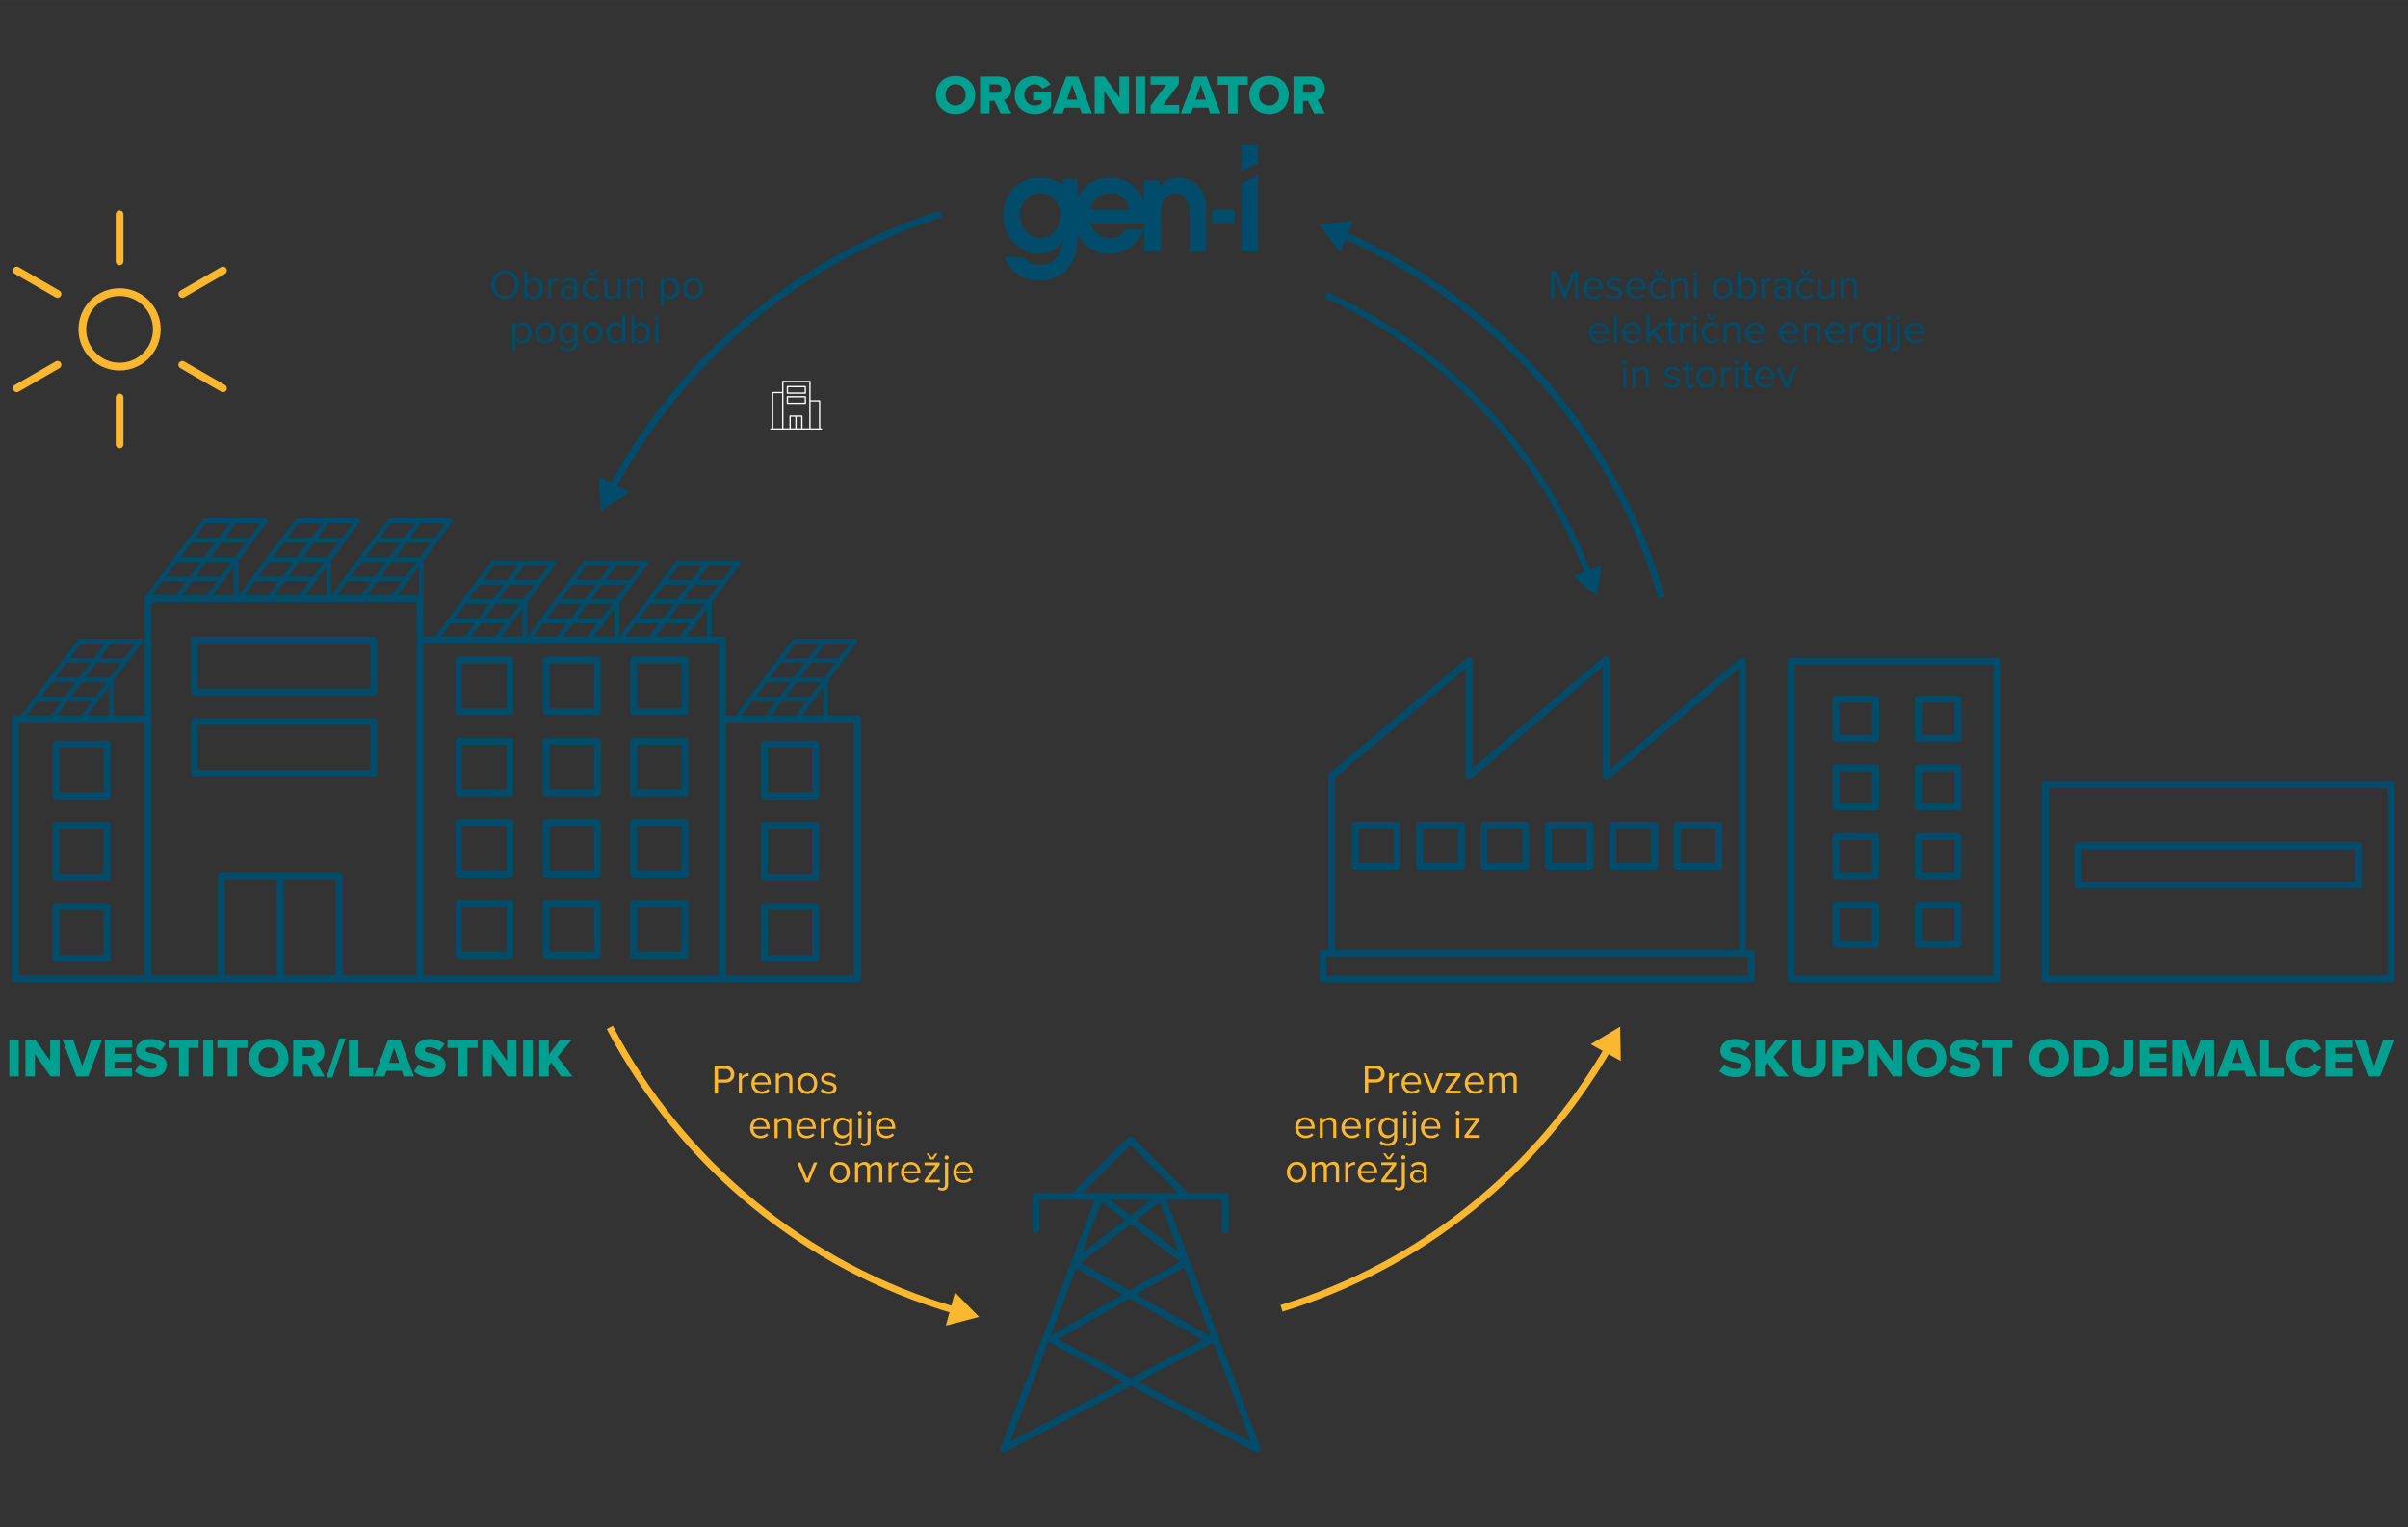 <?xml version="1.0" encoding="UTF-8"?>
<svg id="Layer_1" data-name="Layer 1" xmlns="http://www.w3.org/2000/svg" width="122.9mm" height="77.94mm" xmlns:xlink="http://www.w3.org/1999/xlink" viewBox="0 0 348.38 220.93">
  <rect x="0" y="0" width="348.38" height="220.93" fill="#333333" stroke="none"/>
  <defs>
    <style>
      .cls-1 {
        fill: #004c6a;
      }

      .cls-2, .cls-3, .cls-4, .cls-5, .cls-6, .cls-7, .cls-8, .cls-9, .cls-10 {
        fill: none;
      }

      .cls-2, .cls-6, .cls-7, .cls-8 {
        stroke-miterlimit: 10;
      }

      .cls-2, .cls-10 {
        stroke: #fab72f;
      }

      .cls-3 {
        stroke: #fff;
        stroke-width: .19px;
      }

      .cls-3, .cls-4, .cls-9, .cls-10 {
        stroke-linecap: round;
        stroke-linejoin: round;
      }

      .cls-4 {
        stroke-width: .7px;
      }

      .cls-4, .cls-6, .cls-7, .cls-8, .cls-9 {
        stroke: #004c6a;
      }

      .cls-6 {
        stroke-width: .89px;
      }

      .cls-11 {
        fill: #004c6a;
      }

      .cls-12 {
        fill: #00a091;
      }

      .cls-8 {
        stroke-width: .99px;
      }

      .cls-10 {
        stroke-width: 1.12px;
      }

      .cls-13 {
        clip-path: url(#clippath);
      }

      .cls-14 {
        fill: #fab72f;
      }
    </style>
    <clipPath id="clippath">
      <rect class="cls-5" x="111.43" y="55.08" width="7.5" height="7.06"/>
    </clipPath>
  </defs>
  <g>
    <path class="cls-1" d="M227.83,43.17v-3.29l-1.36,3.29h-.2l-1.36-3.29v3.29h-.5v-4h.71l1.24,3.01,1.25-3.01h.71v4h-.5Z"/>
    <path class="cls-1" d="M229.08,41.71c0-.84.6-1.52,1.43-1.52.88,0,1.39.68,1.39,1.55v.11h-2.34c.04.55.42,1,1.04,1,.33,0,.67-.13.89-.37l.22.29c-.29.29-.68.44-1.15.44-.86,0-1.47-.62-1.47-1.52ZM230.5,40.57c-.62,0-.92.52-.95.97h1.9c0-.43-.29-.97-.95-.97Z"/>
    <path class="cls-1" d="M232.38,42.78l.23-.32c.19.22.56.41.95.41.44,0,.68-.21.68-.5,0-.7-1.79-.27-1.79-1.34,0-.45.39-.83,1.08-.83.49,0,.84.19,1.07.42l-.21.31c-.17-.21-.49-.37-.86-.37-.4,0-.64.2-.64.46,0,.64,1.79.22,1.79,1.34,0,.49-.39.88-1.14.88-.47,0-.88-.14-1.17-.46Z"/>
    <path class="cls-1" d="M235.25,41.71c0-.84.6-1.52,1.43-1.52.88,0,1.39.68,1.39,1.55v.11h-2.34c.04.55.42,1,1.04,1,.33,0,.67-.13.89-.37l.22.29c-.29.29-.68.44-1.15.44-.86,0-1.47-.62-1.47-1.52ZM236.67,40.57c-.62,0-.92.52-.95.97h1.9c0-.43-.29-.97-.95-.97Z"/>
    <path class="cls-1" d="M238.63,41.71c0-.86.58-1.52,1.45-1.52.53,0,.84.22,1.06.5l-.3.28c-.19-.26-.44-.38-.74-.38-.62,0-1,.47-1,1.12s.38,1.12,1,1.12c.3,0,.55-.12.74-.38l.3.28c-.22.29-.53.5-1.06.5-.86,0-1.45-.66-1.45-1.52ZM239.87,39.83l-.59-.86h.31l.5.63.48-.63h.31l-.57.86h-.43Z"/>
    <path class="cls-1" d="M243.72,43.17v-1.89c0-.51-.26-.67-.65-.67-.35,0-.69.22-.86.45v2.12h-.45v-2.9h.45v.42c.2-.24.6-.49,1.03-.49.61,0,.92.31.92.94v2.03h-.45Z"/>
    <path class="cls-1" d="M245,39.56c0-.17.14-.31.3-.31s.31.14.31.31-.14.3-.31.3-.3-.13-.3-.3ZM245.07,43.17v-2.9h.45v2.9h-.45Z"/>
    <path class="cls-1" d="M247.8,41.71c0-.84.55-1.52,1.43-1.52s1.43.68,1.43,1.52-.55,1.52-1.43,1.52-1.43-.68-1.43-1.52ZM250.2,41.71c0-.59-.34-1.12-.96-1.12s-.96.53-.96,1.12.35,1.12.96,1.12.96-.53.96-1.12Z"/>
    <path class="cls-1" d="M251.4,43.17v-4h.45v1.54c.23-.32.58-.51.98-.51.75,0,1.29.6,1.29,1.52s-.53,1.52-1.29,1.52c-.41,0-.76-.21-.98-.5v.43h-.45ZM252.72,42.84c.59,0,.94-.47.94-1.12s-.35-1.12-.94-1.12c-.35,0-.71.22-.86.47v1.31c.16.25.51.46.86.46Z"/>
    <path class="cls-1" d="M254.85,43.17v-2.9h.45v.47c.23-.31.57-.53.97-.53v.46c-.05-.01-.11-.02-.18-.02-.28,0-.65.23-.79.46v2.05h-.45Z"/>
    <path class="cls-1" d="M258.64,43.17v-.33c-.24.26-.57.4-.96.4-.49,0-1.01-.33-1.01-.96s.52-.95,1.01-.95c.4,0,.73.13.96.4v-.52c0-.39-.31-.61-.73-.61-.35,0-.63.12-.89.4l-.21-.31c.31-.32.68-.48,1.16-.48.61,0,1.12.28,1.12.98v1.99h-.45ZM258.64,42.55v-.55c-.17-.24-.48-.36-.8-.36-.42,0-.71.26-.71.64s.29.63.71.63c.32,0,.62-.12.8-.36Z"/>
    <path class="cls-1" d="M259.83,41.71c0-.86.58-1.52,1.45-1.52.53,0,.84.22,1.06.5l-.3.28c-.19-.26-.44-.38-.74-.38-.62,0-1,.47-1,1.12s.38,1.12,1,1.12c.3,0,.55-.12.74-.38l.3.28c-.22.29-.53.5-1.06.5-.86,0-1.45-.66-1.45-1.52ZM261.07,39.83l-.59-.86h.31l.5.63.48-.63h.31l-.57.86h-.43Z"/>
    <path class="cls-1" d="M264.92,43.17v-.41c-.22.25-.6.48-1.03.48-.61,0-.92-.29-.92-.92v-2.04h.45v1.91c0,.51.26.66.65.66.35,0,.69-.2.86-.44v-2.13h.45v2.9h-.45Z"/>
    <path class="cls-1" d="M268.23,43.17v-1.89c0-.51-.26-.67-.65-.67-.35,0-.69.22-.86.45v2.12h-.45v-2.9h.45v.42c.2-.24.6-.49,1.03-.49.61,0,.92.31.92.94v2.03h-.45Z"/>
    <path class="cls-1" d="M229.92,48.15c0-.84.6-1.52,1.43-1.52.88,0,1.39.68,1.39,1.55v.11h-2.34c.04.55.42,1,1.04,1,.33,0,.67-.13.89-.37l.22.29c-.29.29-.68.44-1.15.44-.86,0-1.48-.62-1.48-1.52ZM231.34,47c-.62,0-.92.52-.95.97h1.9c0-.43-.29-.97-.95-.97Z"/>
    <path class="cls-1" d="M233.47,49.6v-4h.45v4h-.45Z"/>
    <path class="cls-1" d="M234.65,48.15c0-.84.6-1.52,1.43-1.52.88,0,1.39.68,1.39,1.55v.11h-2.34c.04.55.42,1,1.04,1,.33,0,.67-.13.89-.37l.22.29c-.29.29-.68.44-1.15.44-.86,0-1.47-.62-1.47-1.52ZM236.07,47c-.62,0-.92.52-.95.97h1.9c0-.43-.29-.97-.95-.97Z"/>
    <path class="cls-1" d="M240.17,49.6l-1.04-1.3-.48.47v.83h-.45v-4h.45v2.64l1.52-1.54h.57l-1.28,1.31,1.29,1.58h-.58Z"/>
    <path class="cls-1" d="M241.37,48.99v-1.9h-.48v-.4h.48v-.79h.45v.79h.59v.4h-.59v1.8c0,.22.1.37.29.37.13,0,.25-.05.31-.12l.13.34c-.11.11-.28.19-.54.19-.43,0-.64-.25-.64-.68Z"/>
    <path class="cls-1" d="M243.04,49.6v-2.9h.45v.47c.23-.31.57-.53.96-.53v.46c-.05-.01-.11-.02-.18-.02-.28,0-.65.23-.79.46v2.05h-.45Z"/>
    <path class="cls-1" d="M244.95,45.99c0-.17.14-.31.3-.31s.31.14.31.31-.14.3-.31.3-.3-.13-.3-.3ZM245.02,49.6v-2.9h.45v2.9h-.45Z"/>
    <path class="cls-1" d="M246.21,48.15c0-.86.58-1.52,1.45-1.52.53,0,.84.22,1.06.5l-.3.28c-.19-.26-.44-.38-.74-.38-.62,0-1,.47-1,1.12s.38,1.12,1,1.12c.3,0,.55-.12.74-.38l.3.28c-.22.29-.53.5-1.06.5-.86,0-1.45-.66-1.45-1.52ZM247.45,46.26l-.59-.86h.31l.5.63.48-.63h.31l-.57.86h-.43Z"/>
    <path class="cls-1" d="M251.3,49.6v-1.89c0-.51-.26-.67-.65-.67-.35,0-.69.22-.86.45v2.12h-.45v-2.9h.45v.42c.2-.24.6-.49,1.03-.49.61,0,.92.31.92.94v2.03h-.45Z"/>
    <path class="cls-1" d="M252.48,48.15c0-.84.6-1.52,1.43-1.52.88,0,1.39.68,1.39,1.55v.11h-2.34c.04.55.42,1,1.04,1,.33,0,.67-.13.89-.37l.22.29c-.29.29-.68.44-1.15.44-.86,0-1.47-.62-1.47-1.52ZM253.9,47c-.62,0-.92.52-.95.97h1.9c0-.43-.29-.97-.95-.97Z"/>
    <path class="cls-1" d="M257.41,48.15c0-.84.6-1.52,1.43-1.52.88,0,1.39.68,1.39,1.55v.11h-2.34c.04.55.42,1,1.04,1,.33,0,.67-.13.89-.37l.22.29c-.29.29-.68.44-1.15.44-.86,0-1.47-.62-1.47-1.52ZM258.83,47c-.62,0-.92.52-.95.97h1.9c0-.43-.29-.97-.95-.97Z"/>
    <path class="cls-1" d="M262.91,49.6v-1.89c0-.51-.26-.67-.65-.67-.35,0-.69.22-.86.45v2.12h-.45v-2.9h.45v.42c.2-.24.6-.49,1.03-.49.61,0,.92.31.92.94v2.03h-.45Z"/>
    <path class="cls-1" d="M264.09,48.15c0-.84.6-1.52,1.43-1.52.88,0,1.39.68,1.39,1.55v.11h-2.34c.04.55.42,1,1.04,1,.33,0,.67-.13.89-.37l.22.29c-.29.29-.68.44-1.15.44-.86,0-1.48-.62-1.48-1.52ZM265.51,47c-.62,0-.92.52-.95.97h1.9c0-.43-.29-.97-.95-.97Z"/>
    <path class="cls-1" d="M267.64,49.6v-2.9h.45v.47c.23-.31.57-.53.96-.53v.46c-.05-.01-.11-.02-.18-.02-.28,0-.65.23-.79.46v2.05h-.45Z"/>
    <path class="cls-1" d="M269.61,50.34l.23-.33c.24.29.53.4.94.4.48,0,.93-.23.93-.87v-.41c-.21.29-.56.52-.97.52-.76,0-1.29-.56-1.29-1.5s.53-1.51,1.29-1.51c.39,0,.74.19.97.51v-.44h.45v2.81c0,.96-.67,1.26-1.38,1.26-.49,0-.83-.1-1.17-.43ZM271.71,48.76v-1.26c-.16-.25-.5-.47-.86-.47-.58,0-.93.46-.93,1.1s.35,1.1.93,1.1c.36,0,.71-.22.86-.47Z"/>
    <path class="cls-1" d="M272.98,45.99c0-.17.14-.31.3-.31s.31.14.31.31-.14.3-.31.3-.3-.13-.3-.3ZM273.06,49.6v-2.9h.45v2.9h-.45Z"/>
    <path class="cls-1" d="M273.37,50.56l.16-.34c.1.1.23.19.41.19.27,0,.47-.16.47-.52v-3.18h.45v3.18c0,.57-.31.89-.86.89-.29,0-.45-.07-.64-.22ZM274.33,45.99c0-.17.14-.31.3-.31s.31.14.31.31-.14.3-.31.3-.3-.13-.3-.3Z"/>
    <path class="cls-1" d="M275.59,48.15c0-.84.6-1.52,1.43-1.52.88,0,1.39.68,1.39,1.55v.11h-2.34c.04.55.42,1,1.04,1,.33,0,.67-.13.89-.37l.22.29c-.29.29-.68.44-1.15.44-.86,0-1.48-.62-1.48-1.52ZM277.02,47c-.62,0-.92.52-.95.97h1.9c0-.43-.29-.97-.95-.97Z"/>
    <path class="cls-1" d="M234.74,52.42c0-.17.14-.31.3-.31s.31.14.31.31-.14.3-.31.3-.3-.13-.3-.3ZM234.82,56.03v-2.9h.45v2.9h-.45Z"/>
    <path class="cls-1" d="M238.12,56.03v-1.89c0-.51-.26-.67-.65-.67-.35,0-.69.22-.86.45v2.12h-.45v-2.9h.45v.42c.2-.24.6-.49,1.03-.49.61,0,.92.31.92.94v2.03h-.45Z"/>
    <path class="cls-1" d="M240.77,55.65l.23-.32c.19.22.56.41.95.41.44,0,.68-.21.68-.5,0-.7-1.79-.27-1.79-1.34,0-.45.39-.83,1.08-.83.49,0,.84.19,1.07.42l-.21.31c-.17-.21-.49-.37-.86-.37-.4,0-.64.2-.64.46,0,.64,1.79.22,1.79,1.34,0,.49-.39.88-1.14.88-.47,0-.88-.14-1.17-.46Z"/>
    <path class="cls-1" d="M243.9,55.43v-1.9h-.48v-.4h.48v-.79h.45v.79h.59v.4h-.59v1.8c0,.22.1.37.29.37.13,0,.25-.05.31-.12l.13.34c-.11.11-.28.19-.54.19-.43,0-.64-.25-.64-.68Z"/>
    <path class="cls-1" d="M245.41,54.58c0-.84.55-1.52,1.43-1.52s1.43.68,1.43,1.52-.55,1.52-1.43,1.52-1.43-.68-1.43-1.52ZM247.8,54.58c0-.59-.34-1.12-.96-1.12s-.97.53-.97,1.12.35,1.12.97,1.12.96-.53.96-1.12Z"/>
    <path class="cls-1" d="M249.01,56.03v-2.9h.45v.47c.23-.31.57-.53.97-.53v.46c-.05-.01-.11-.02-.18-.02-.28,0-.65.23-.79.46v2.05h-.45Z"/>
    <path class="cls-1" d="M250.91,52.42c0-.17.14-.31.3-.31s.31.14.31.31-.14.3-.31.3-.3-.13-.3-.3ZM250.99,56.03v-2.9h.45v2.9h-.45Z"/>
    <path class="cls-1" d="M252.43,55.43v-1.9h-.48v-.4h.48v-.79h.45v.79h.59v.4h-.59v1.8c0,.22.1.37.29.37.13,0,.25-.05.31-.12l.13.34c-.11.11-.28.19-.54.19-.43,0-.64-.25-.64-.68Z"/>
    <path class="cls-1" d="M253.93,54.58c0-.84.6-1.52,1.43-1.52.88,0,1.39.68,1.39,1.55v.11h-2.34c.04.55.42,1,1.04,1,.33,0,.67-.13.89-.37l.22.29c-.29.29-.68.44-1.15.44-.86,0-1.48-.62-1.48-1.52ZM255.35,53.43c-.62,0-.92.52-.95.97h1.9c0-.43-.29-.97-.95-.97Z"/>
    <path class="cls-1" d="M258.25,56.03l-1.21-2.9h.49l.96,2.38.96-2.38h.49l-1.21,2.9h-.49Z"/>
  </g>
  <g>
    <path class="cls-12" d="M138.25,10.97c1.63,0,2.85,1.13,2.85,2.76s-1.22,2.76-2.85,2.76-2.85-1.13-2.85-2.76,1.22-2.76,2.85-2.76ZM138.25,12.18c-.89,0-1.46.67-1.46,1.54s.57,1.54,1.46,1.54,1.45-.68,1.45-1.54-.57-1.54-1.45-1.54Z"/>
    <path class="cls-12" d="M144.77,16.39l-.9-1.81h-.7v1.81h-1.38v-5.33h2.67c1.18,0,1.85.78,1.85,1.78,0,.93-.57,1.42-1.06,1.6l1.09,1.96h-1.58ZM144.25,12.21h-1.09v1.2h1.09c.36,0,.66-.23.66-.6s-.3-.6-.66-.6Z"/>
    <path class="cls-12" d="M149.69,10.97c1.17,0,1.89.58,2.28,1.24l-1.15.61c-.22-.35-.62-.63-1.13-.63-.87,0-1.49.67-1.49,1.54s.62,1.54,1.49,1.54c.42,0,.79-.14,1.01-.32v-.45h-1.22v-1.14h2.57v2.09c-.58.63-1.35,1.04-2.36,1.04-1.59,0-2.89-1.06-2.89-2.76s1.29-2.76,2.89-2.76Z"/>
    <path class="cls-12" d="M156.49,16.39l-.27-.81h-2.21l-.27.81h-1.5l2.01-5.33h1.73l2.01,5.33h-1.5ZM155.1,12.25l-.74,2.17h1.5l-.75-2.17Z"/>
    <path class="cls-12" d="M162.01,16.39l-2.25-3.22v3.22h-1.38v-5.33h1.42l2.16,3.07v-3.07h1.38v5.33h-1.33Z"/>
    <path class="cls-12" d="M164.29,16.39v-5.33h1.38v5.33h-1.38Z"/>
    <path class="cls-12" d="M166.46,16.39v-1.1l2.27-3.04h-2.27v-1.2h4.09v1.1l-2.28,3.04h2.33v1.2h-4.14Z"/>
    <path class="cls-12" d="M175.08,16.39l-.27-.81h-2.21l-.27.81h-1.5l2.01-5.33h1.73l2.01,5.33h-1.5ZM173.7,12.25l-.74,2.17h1.5l-.75-2.17Z"/>
    <path class="cls-12" d="M177.67,16.39v-4.13h-1.5v-1.2h4.36v1.2h-1.49v4.13h-1.38Z"/>
    <path class="cls-12" d="M183.6,10.97c1.63,0,2.85,1.13,2.85,2.76s-1.22,2.76-2.85,2.76-2.85-1.13-2.85-2.76,1.22-2.76,2.85-2.76ZM183.6,12.18c-.89,0-1.46.67-1.46,1.54s.57,1.54,1.46,1.54,1.45-.68,1.45-1.54-.57-1.54-1.45-1.54Z"/>
    <path class="cls-12" d="M190.12,16.39l-.9-1.81h-.7v1.81h-1.38v-5.33h2.67c1.18,0,1.85.78,1.85,1.78,0,.93-.57,1.42-1.06,1.6l1.09,1.96h-1.58ZM189.61,12.21h-1.09v1.2h1.09c.36,0,.66-.23.66-.6s-.3-.6-.66-.6Z"/>
  </g>
  <g>
    <path class="cls-1" d="M71.1,41.17c0-1.18.8-2.07,1.98-2.07s1.99.89,1.99,2.07-.8,2.07-1.99,2.07-1.98-.89-1.98-2.07ZM74.56,41.17c0-.94-.58-1.62-1.47-1.62s-1.47.69-1.47,1.62.57,1.62,1.47,1.62,1.47-.7,1.47-1.62Z"/>
    <path class="cls-1" d="M75.84,43.17v-4h.45v1.54c.23-.32.58-.51.98-.51.76,0,1.29.6,1.29,1.52s-.53,1.52-1.29,1.52c-.41,0-.76-.21-.98-.5v.43h-.45ZM77.15,42.84c.59,0,.94-.47.94-1.12s-.35-1.12-.94-1.12c-.35,0-.71.22-.86.47v1.31c.16.25.51.46.86.46Z"/>
    <path class="cls-1" d="M79.29,43.17v-2.9h.45v.47c.23-.31.57-.53.97-.53v.46c-.05-.01-.11-.02-.18-.02-.28,0-.65.23-.79.46v2.05h-.45Z"/>
    <path class="cls-1" d="M83.08,43.17v-.33c-.24.26-.57.4-.96.4-.49,0-1.01-.33-1.01-.96s.52-.95,1.01-.95c.4,0,.73.13.96.4v-.52c0-.39-.31-.61-.73-.61-.35,0-.63.12-.89.4l-.21-.31c.31-.32.68-.48,1.16-.48.61,0,1.12.28,1.12.98v1.99h-.45ZM83.08,42.56v-.55c-.17-.24-.48-.36-.8-.36-.42,0-.71.26-.71.64s.29.63.71.63c.32,0,.62-.12.8-.36Z"/>
    <path class="cls-1" d="M84.26,41.72c0-.86.58-1.52,1.45-1.52.53,0,.84.22,1.06.5l-.3.28c-.19-.26-.44-.38-.74-.38-.62,0-1,.47-1,1.12s.38,1.12,1,1.12c.3,0,.55-.12.74-.38l.3.28c-.22.29-.53.5-1.06.5-.86,0-1.45-.66-1.45-1.52ZM85.5,39.83l-.59-.86h.31l.5.63.48-.63h.31l-.57.86h-.43Z"/>
    <path class="cls-1" d="M89.35,43.17v-.41c-.22.25-.6.48-1.03.48-.61,0-.92-.29-.92-.92v-2.04h.45v1.91c0,.51.26.66.65.66.35,0,.69-.2.86-.44v-2.13h.45v2.9h-.45Z"/>
    <path class="cls-1" d="M92.66,43.17v-1.89c0-.51-.26-.67-.65-.67-.35,0-.69.22-.86.45v2.12h-.45v-2.9h.45v.42c.2-.24.6-.49,1.03-.49.61,0,.92.31.92.94v2.03h-.45Z"/>
    <path class="cls-1" d="M96.01,42.73v1.54h-.45v-4h.45v.43c.21-.29.57-.5.98-.5.76,0,1.29.58,1.29,1.52s-.53,1.52-1.29,1.52c-.4,0-.74-.19-.98-.51ZM97.8,41.72c0-.64-.35-1.12-.93-1.12-.35,0-.71.21-.86.46v1.31c.16.25.51.47.86.47.58,0,.93-.48.93-1.12Z"/>
    <path class="cls-1" d="M98.82,41.72c0-.84.55-1.52,1.43-1.52s1.43.68,1.43,1.52-.55,1.52-1.43,1.52-1.43-.68-1.43-1.52ZM101.22,41.72c0-.59-.34-1.12-.96-1.12s-.97.53-.97,1.12.35,1.12.97,1.12.96-.53.96-1.12Z"/>
    <path class="cls-1" d="M74.61,49.16v1.54h-.45v-4h.45v.43c.21-.29.57-.5.98-.5.76,0,1.29.58,1.29,1.52s-.53,1.52-1.29,1.52c-.4,0-.74-.19-.98-.51ZM76.4,48.15c0-.64-.35-1.12-.93-1.12-.35,0-.71.21-.86.46v1.31c.16.25.51.47.86.47.58,0,.93-.48.93-1.12Z"/>
    <path class="cls-1" d="M77.42,48.15c0-.84.55-1.52,1.43-1.52s1.43.68,1.43,1.52-.55,1.52-1.43,1.52-1.43-.68-1.43-1.52ZM79.81,48.15c0-.59-.34-1.12-.96-1.12s-.97.53-.97,1.12.35,1.12.97,1.12.96-.53.96-1.12Z"/>
    <path class="cls-1" d="M81.02,50.34l.23-.33c.24.29.53.4.94.4.48,0,.93-.23.93-.87v-.41c-.21.29-.56.52-.97.52-.76,0-1.29-.56-1.29-1.5s.53-1.51,1.29-1.51c.39,0,.74.19.97.51v-.44h.45v2.81c0,.96-.67,1.26-1.38,1.26-.49,0-.83-.1-1.17-.43ZM83.12,48.77v-1.26c-.16-.25-.5-.47-.86-.47-.58,0-.93.46-.93,1.1s.35,1.1.93,1.1c.36,0,.71-.22.86-.47Z"/>
    <path class="cls-1" d="M84.3,48.15c0-.84.55-1.52,1.43-1.52s1.43.68,1.43,1.52-.55,1.52-1.43,1.52-1.43-.68-1.43-1.52ZM86.69,48.15c0-.59-.34-1.12-.96-1.12s-.97.53-.97,1.12.35,1.12.97,1.12.96-.53.96-1.12Z"/>
    <path class="cls-1" d="M90,49.6v-.43c-.22.29-.57.5-.98.5-.76,0-1.29-.58-1.29-1.52s.53-1.52,1.29-1.52c.39,0,.74.19.98.51v-1.54h.45v4h-.45ZM90,48.82v-1.31c-.16-.25-.51-.47-.87-.47-.58,0-.93.48-.93,1.12s.35,1.12.93,1.12c.36,0,.71-.2.87-.46Z"/>
    <path class="cls-1" d="M91.35,49.6v-4h.45v1.54c.23-.32.58-.51.98-.51.76,0,1.29.6,1.29,1.52s-.53,1.52-1.29,1.52c-.41,0-.76-.21-.98-.5v.43h-.45ZM92.66,49.27c.59,0,.94-.47.94-1.12s-.35-1.12-.94-1.12c-.35,0-.71.22-.86.47v1.31c.16.25.51.46.86.46Z"/>
    <path class="cls-1" d="M94.72,45.99c0-.17.14-.31.3-.31s.31.14.31.31-.14.3-.31.3-.3-.13-.3-.3ZM94.8,49.6v-2.9h.45v2.9h-.45Z"/>
  </g>
  <g>
    <path class="cls-14" d="M103.38,158.17v-4h1.61c.8,0,1.25.55,1.25,1.21s-.46,1.21-1.25,1.21h-1.11v1.59h-.5ZM105.73,155.38c0-.45-.32-.76-.8-.76h-1.05v1.52h1.05c.47,0,.8-.31.8-.76Z"/>
    <path class="cls-14" d="M106.89,158.17v-2.9h.45v.47c.23-.31.57-.53.97-.53v.46c-.05-.01-.11-.02-.18-.02-.28,0-.65.23-.79.46v2.05h-.45Z"/>
    <path class="cls-14" d="M108.7,156.72c0-.84.6-1.52,1.43-1.52.88,0,1.39.68,1.39,1.55v.11h-2.34c.04.55.42,1,1.04,1,.33,0,.67-.13.89-.37l.22.29c-.29.29-.68.44-1.15.44-.86,0-1.48-.62-1.48-1.52ZM110.12,155.58c-.62,0-.92.52-.95.97h1.9c0-.43-.29-.97-.95-.97Z"/>
    <path class="cls-14" d="M114.2,158.17v-1.89c0-.51-.26-.67-.65-.67-.35,0-.69.22-.86.45v2.12h-.45v-2.9h.45v.42c.2-.24.6-.49,1.03-.49.61,0,.92.31.92.94v2.03h-.45Z"/>
    <path class="cls-14" d="M115.38,156.72c0-.84.55-1.52,1.43-1.52s1.43.68,1.43,1.52-.55,1.52-1.43,1.52-1.43-.68-1.43-1.52ZM117.78,156.72c0-.59-.34-1.12-.96-1.12s-.97.53-.97,1.12.35,1.12.97,1.12.96-.53.96-1.12Z"/>
    <path class="cls-14" d="M118.73,157.79l.23-.32c.19.22.56.41.95.41.44,0,.68-.21.68-.5,0-.7-1.79-.27-1.79-1.34,0-.45.39-.83,1.08-.83.49,0,.84.19,1.07.42l-.21.31c-.17-.21-.49-.37-.86-.37-.4,0-.64.2-.64.46,0,.64,1.79.22,1.79,1.34,0,.49-.39.88-1.14.88-.47,0-.88-.14-1.17-.46Z"/>
    <path class="cls-14" d="M108.52,163.15c0-.84.6-1.52,1.43-1.52.88,0,1.39.68,1.39,1.55v.11h-2.34c.04.55.42,1,1.04,1,.33,0,.67-.13.89-.37l.22.29c-.29.29-.68.44-1.15.44-.86,0-1.48-.62-1.48-1.52ZM109.94,162.01c-.62,0-.92.52-.95.97h1.9c0-.43-.29-.97-.95-.97Z"/>
    <path class="cls-14" d="M114.02,164.61v-1.89c0-.51-.26-.67-.65-.67-.35,0-.69.22-.86.45v2.12h-.45v-2.9h.45v.42c.2-.24.6-.49,1.03-.49.61,0,.92.31.92.94v2.03h-.45Z"/>
    <path class="cls-14" d="M115.21,163.15c0-.84.6-1.52,1.43-1.52.88,0,1.39.68,1.39,1.55v.11h-2.34c.04.55.42,1,1.04,1,.33,0,.67-.13.89-.37l.22.29c-.29.29-.68.44-1.15.44-.86,0-1.48-.62-1.48-1.52ZM116.63,162.01c-.62,0-.92.52-.95.97h1.9c0-.43-.29-.97-.95-.97Z"/>
    <path class="cls-14" d="M118.75,164.61v-2.9h.45v.47c.23-.31.57-.53.97-.53v.46c-.05-.01-.11-.02-.18-.02-.28,0-.65.23-.79.46v2.05h-.45Z"/>
    <path class="cls-14" d="M120.73,165.35l.23-.33c.24.29.53.4.94.4.48,0,.93-.23.93-.87v-.41c-.21.29-.56.52-.97.52-.76,0-1.29-.56-1.29-1.5s.53-1.51,1.29-1.51c.39,0,.74.19.97.51v-.44h.45v2.81c0,.96-.67,1.26-1.38,1.26-.49,0-.83-.1-1.17-.43ZM122.83,163.77v-1.26c-.16-.25-.5-.47-.86-.47-.58,0-.93.46-.93,1.1s.35,1.1.93,1.1c.36,0,.71-.22.86-.47Z"/>
    <path class="cls-14" d="M124.1,161c0-.17.14-.31.3-.31s.31.14.31.31-.14.3-.31.3-.3-.13-.3-.3ZM124.18,164.61v-2.9h.45v2.9h-.45Z"/>
    <path class="cls-14" d="M124.48,165.57l.16-.34c.1.1.23.19.41.19.27,0,.47-.16.47-.52v-3.18h.45v3.18c0,.57-.31.89-.86.89-.29,0-.45-.07-.64-.22ZM125.45,161c0-.17.14-.31.3-.31s.31.14.31.31-.14.3-.31.3-.3-.13-.3-.3Z"/>
    <path class="cls-14" d="M126.71,163.15c0-.84.6-1.52,1.43-1.52.88,0,1.39.68,1.39,1.55v.11h-2.34c.04.55.42,1,1.04,1,.33,0,.67-.13.89-.37l.22.29c-.29.29-.68.44-1.15.44-.86,0-1.48-.62-1.48-1.52ZM128.13,162.01c-.62,0-.92.52-.95.97h1.9c0-.43-.29-.97-.95-.97Z"/>
    <path class="cls-14" d="M116.54,171.04l-1.21-2.9h.49l.97,2.38.96-2.38h.49l-1.21,2.9h-.49Z"/>
    <path class="cls-14" d="M120.09,169.59c0-.84.55-1.52,1.43-1.52s1.43.68,1.43,1.52-.55,1.52-1.43,1.52-1.43-.68-1.43-1.52ZM122.48,169.59c0-.59-.34-1.12-.96-1.12s-.97.53-.97,1.12.35,1.12.97,1.12.96-.53.96-1.12Z"/>
    <path class="cls-14" d="M127.19,171.04v-1.97c0-.37-.16-.6-.53-.6-.3,0-.62.22-.77.44v2.12h-.45v-1.97c0-.37-.16-.6-.53-.6-.29,0-.61.22-.76.45v2.12h-.45v-2.9h.45v.42c.12-.19.51-.49.94-.49s.7.24.78.54c.16-.26.55-.54.97-.54.53,0,.81.29.81.88v2.09h-.45Z"/>
    <path class="cls-14" d="M128.54,171.04v-2.9h.45v.47c.23-.31.57-.53.97-.53v.46c-.05-.01-.11-.02-.18-.02-.28,0-.65.23-.79.46v2.05h-.45Z"/>
    <path class="cls-14" d="M130.35,169.59c0-.84.6-1.52,1.43-1.52.88,0,1.39.68,1.39,1.55v.11h-2.34c.04.55.42,1,1.04,1,.33,0,.67-.13.89-.37l.22.29c-.29.29-.68.44-1.15.44-.86,0-1.48-.62-1.48-1.52ZM131.77,168.44c-.62,0-.92.52-.95.97h1.9c0-.43-.29-.97-.95-.97Z"/>
    <path class="cls-14" d="M133.76,171.04v-.35l1.59-2.15h-1.59v-.4h2.18v.34l-1.61,2.17h1.63v.39h-2.21ZM134.62,167.7l-.59-.86h.31l.5.63.48-.63h.31l-.57.86h-.43Z"/>
    <path class="cls-14" d="M135.68,172l.16-.34c.1.1.23.19.41.19.27,0,.47-.16.47-.52v-3.18h.45v3.18c0,.57-.31.89-.86.89-.29,0-.45-.07-.64-.22ZM136.65,167.43c0-.17.14-.31.3-.31s.31.14.31.31-.14.3-.31.3-.3-.13-.3-.3Z"/>
    <path class="cls-14" d="M137.91,169.59c0-.84.6-1.52,1.43-1.52.88,0,1.39.68,1.39,1.55v.11h-2.34c.04.55.42,1,1.04,1,.33,0,.67-.13.89-.37l.22.29c-.29.29-.68.44-1.15.44-.86,0-1.48-.62-1.48-1.52ZM139.33,168.44c-.62,0-.92.52-.95.97h1.9c0-.43-.29-.97-.95-.97Z"/>
  </g>
  <g>
    <path class="cls-14" d="M197.46,158.15v-4h1.61c.8,0,1.25.55,1.25,1.21s-.46,1.21-1.25,1.21h-1.11v1.59h-.5ZM199.8,155.35c0-.45-.32-.76-.8-.76h-1.05v1.52h1.05c.47,0,.8-.31.8-.76Z"/>
    <path class="cls-14" d="M200.96,158.15v-2.9h.45v.47c.23-.31.57-.53.97-.53v.46c-.05-.01-.11-.02-.18-.02-.28,0-.65.23-.79.46v2.05h-.45Z"/>
    <path class="cls-14" d="M202.77,156.7c0-.84.6-1.52,1.43-1.52.88,0,1.39.68,1.39,1.55v.11h-2.34c.04.55.42,1,1.04,1,.33,0,.67-.13.89-.37l.22.29c-.29.29-.68.44-1.15.44-.86,0-1.48-.62-1.48-1.52ZM204.2,155.55c-.62,0-.92.52-.95.97h1.9c0-.43-.29-.97-.95-.97Z"/>
    <path class="cls-14" d="M207.09,158.15l-1.21-2.9h.49l.97,2.38.96-2.38h.49l-1.21,2.9h-.49Z"/>
    <path class="cls-14" d="M209.12,158.15v-.35l1.59-2.15h-1.59v-.4h2.18v.34l-1.61,2.17h1.63v.39h-2.21Z"/>
    <path class="cls-14" d="M211.92,156.7c0-.84.6-1.52,1.43-1.52.88,0,1.39.68,1.39,1.55v.11h-2.34c.04.55.42,1,1.04,1,.33,0,.67-.13.89-.37l.22.29c-.29.29-.68.44-1.15.44-.86,0-1.48-.62-1.48-1.52ZM213.35,155.55c-.62,0-.92.52-.95.97h1.9c0-.43-.29-.97-.95-.97Z"/>
    <path class="cls-14" d="M218.97,158.15v-1.97c0-.37-.16-.6-.53-.6-.3,0-.62.22-.77.44v2.12h-.45v-1.97c0-.37-.16-.6-.53-.6-.29,0-.61.22-.76.45v2.12h-.45v-2.9h.45v.42c.12-.19.51-.49.94-.49s.7.24.78.54c.16-.26.55-.54.97-.54.53,0,.81.29.81.88v2.09h-.45Z"/>
    <path class="cls-14" d="M187.39,163.13c0-.84.6-1.52,1.43-1.52.88,0,1.39.68,1.39,1.55v.11h-2.34c.04.55.42,1,1.04,1,.33,0,.67-.13.89-.37l.22.29c-.29.29-.68.44-1.15.44-.86,0-1.48-.62-1.48-1.52ZM188.81,161.98c-.62,0-.92.52-.95.97h1.9c0-.43-.29-.97-.95-.97Z"/>
    <path class="cls-14" d="M192.89,164.58v-1.89c0-.51-.26-.67-.65-.67-.35,0-.69.22-.86.45v2.12h-.45v-2.9h.45v.42c.2-.24.6-.49,1.03-.49.61,0,.92.31.92.94v2.03h-.45Z"/>
    <path class="cls-14" d="M194.07,163.13c0-.84.6-1.52,1.43-1.52.88,0,1.39.68,1.39,1.55v.11h-2.34c.04.55.42,1,1.04,1,.33,0,.67-.13.89-.37l.22.29c-.29.29-.68.44-1.15.44-.86,0-1.48-.62-1.48-1.52ZM195.49,161.98c-.62,0-.92.52-.95.97h1.9c0-.43-.29-.97-.95-.97Z"/>
    <path class="cls-14" d="M197.62,164.58v-2.9h.45v.47c.23-.31.57-.53.97-.53v.46c-.05-.01-.11-.02-.18-.02-.28,0-.65.23-.79.46v2.05h-.45Z"/>
    <path class="cls-14" d="M199.59,165.32l.23-.33c.24.29.53.4.94.4.48,0,.93-.23.93-.87v-.41c-.21.29-.56.52-.97.52-.76,0-1.29-.56-1.29-1.5s.53-1.51,1.29-1.51c.39,0,.74.19.97.51v-.44h.45v2.81c0,.96-.67,1.26-1.38,1.26-.49,0-.83-.1-1.17-.43ZM201.69,163.75v-1.26c-.16-.25-.5-.47-.86-.47-.58,0-.93.46-.93,1.1s.35,1.1.93,1.1c.36,0,.71-.22.86-.47Z"/>
    <path class="cls-14" d="M202.96,160.97c0-.17.14-.31.3-.31s.31.14.31.31-.14.3-.31.3-.3-.13-.3-.3ZM203.04,164.58v-2.9h.45v2.9h-.45Z"/>
    <path class="cls-14" d="M203.35,165.54l.16-.34c.1.1.23.19.41.19.27,0,.47-.16.47-.52v-3.18h.45v3.18c0,.57-.31.89-.86.89-.29,0-.45-.07-.64-.22ZM204.31,160.97c0-.17.14-.31.3-.31s.31.14.31.31-.14.3-.31.3-.3-.13-.3-.3Z"/>
    <path class="cls-14" d="M205.57,163.13c0-.84.6-1.52,1.43-1.52.88,0,1.39.68,1.39,1.55v.11h-2.34c.04.55.42,1,1.04,1,.33,0,.67-.13.89-.37l.22.29c-.29.29-.68.44-1.15.44-.86,0-1.48-.62-1.48-1.52ZM207,161.98c-.62,0-.92.52-.95.97h1.9c0-.43-.29-.97-.95-.97Z"/>
    <path class="cls-14" d="M210.59,160.97c0-.17.14-.31.3-.31s.31.14.31.31-.14.3-.31.3-.3-.13-.3-.3ZM210.67,164.58v-2.9h.45v2.9h-.45Z"/>
    <path class="cls-14" d="M211.88,164.58v-.35l1.59-2.15h-1.59v-.4h2.18v.34l-1.61,2.17h1.63v.39h-2.21Z"/>
    <path class="cls-14" d="M186.17,169.56c0-.84.55-1.52,1.43-1.52s1.43.68,1.43,1.52-.55,1.52-1.43,1.52-1.43-.68-1.43-1.52ZM188.57,169.56c0-.59-.34-1.12-.96-1.12s-.97.53-.97,1.12.35,1.12.97,1.12.96-.53.96-1.12Z"/>
    <path class="cls-14" d="M193.27,171.01v-1.97c0-.37-.16-.6-.53-.6-.3,0-.62.22-.77.44v2.12h-.45v-1.97c0-.37-.16-.6-.53-.6-.29,0-.61.22-.76.45v2.12h-.45v-2.9h.45v.42c.12-.19.51-.49.94-.49s.7.24.78.54c.16-.26.55-.54.97-.54.53,0,.81.29.81.88v2.09h-.45Z"/>
    <path class="cls-14" d="M194.62,171.01v-2.9h.45v.47c.23-.31.57-.53.97-.53v.46c-.05-.01-.11-.02-.18-.02-.28,0-.65.23-.79.46v2.05h-.45Z"/>
    <path class="cls-14" d="M196.43,169.56c0-.84.6-1.52,1.43-1.52.88,0,1.39.68,1.39,1.55v.11h-2.34c.04.55.42,1,1.04,1,.33,0,.67-.13.89-.37l.22.29c-.29.29-.68.44-1.15.44-.86,0-1.48-.62-1.48-1.52ZM197.86,168.42c-.62,0-.92.52-.95.97h1.9c0-.43-.29-.97-.95-.97Z"/>
    <path class="cls-14" d="M199.84,171.01v-.35l1.59-2.15h-1.59v-.4h2.18v.34l-1.61,2.17h1.63v.39h-2.21ZM200.71,167.68l-.59-.86h.31l.5.63.48-.63h.31l-.57.86h-.43Z"/>
    <path class="cls-14" d="M201.77,171.97l.16-.34c.1.1.23.19.41.19.27,0,.47-.16.47-.52v-3.18h.45v3.18c0,.57-.31.89-.86.89-.29,0-.45-.07-.64-.22ZM202.73,167.4c0-.17.14-.31.3-.31s.31.14.31.31-.14.3-.31.3-.3-.13-.3-.3Z"/>
    <path class="cls-14" d="M205.97,171.01v-.33c-.24.26-.57.4-.96.4-.49,0-1.01-.33-1.01-.96s.52-.95,1.01-.95c.4,0,.73.13.96.4v-.52c0-.39-.31-.61-.73-.61-.35,0-.63.12-.89.4l-.21-.31c.31-.32.68-.48,1.16-.48.61,0,1.12.28,1.12.98v1.99h-.45ZM205.97,170.4v-.55c-.17-.24-.48-.36-.8-.36-.42,0-.71.26-.71.64s.29.63.71.63c.32,0,.62-.12.8-.36Z"/>
  </g>
  <g class="cls-13">
    <path class="cls-3" d="M115.16,62.01v-1.76M114.31,62.01v-1.82h1.7v1.74M113.92,58.33h2.59v-.94h-2.59v.94ZM113.92,56.86h2.59v-.94h-2.59v.94ZM113.25,61.99v-6.82h3.93v6.89M118.58,62.01v-4.03h-1.36M111.78,61.94v-5.16h1.43M111.51,62.06h7.34"/>
  </g>
  <g>
    <g>
      <path class="cls-12" d="M1.34,155.7v-5.33h1.38v5.33h-1.38Z"/>
      <path class="cls-12" d="M7.31,155.7l-2.25-3.22v3.22h-1.38v-5.33h1.42l2.16,3.07v-3.07h1.38v5.33h-1.33Z"/>
      <path class="cls-12" d="M11.04,155.7l-2.01-5.33h1.56l1.31,3.85,1.32-3.85h1.56l-2.02,5.33h-1.73Z"/>
      <path class="cls-12" d="M15.18,155.7v-5.33h3.91v1.16h-2.53v.89h2.48v1.17h-2.48v.96h2.53v1.16h-3.91Z"/>
      <path class="cls-12" d="M20.23,153.92c.38.38.98.7,1.7.7.47,0,.76-.2.76-.46,0-.3-.34-.42-.91-.54-.88-.18-2.11-.4-2.11-1.66,0-.9.76-1.67,2.13-1.67.86,0,1.6.26,2.17.74l-.75.98c-.45-.37-1.03-.55-1.5-.55s-.63.18-.63.42c0,.28.33.38.92.49.88.18,2.1.44,2.1,1.65,0,1.07-.79,1.78-2.22,1.78-1.08,0-1.83-.34-2.37-.85l.73-1.03Z"/>
      <path class="cls-12" d="M25.89,155.7v-4.13h-1.5v-1.2h4.36v1.2h-1.49v4.13h-1.38Z"/>
      <path class="cls-12" d="M29.41,155.7v-5.33h1.38v5.33h-1.38Z"/>
      <path class="cls-12" d="M32.94,155.7v-4.13h-1.5v-1.2h4.36v1.2h-1.49v4.13h-1.38Z"/>
      <path class="cls-12" d="M38.87,150.28c1.63,0,2.85,1.14,2.85,2.76s-1.22,2.76-2.85,2.76-2.85-1.13-2.85-2.76,1.22-2.76,2.85-2.76ZM38.87,151.5c-.89,0-1.46.67-1.46,1.54s.57,1.54,1.46,1.54,1.45-.68,1.45-1.54-.57-1.54-1.45-1.54Z"/>
      <path class="cls-12" d="M45.39,155.7l-.9-1.81h-.7v1.81h-1.38v-5.33h2.67c1.18,0,1.85.78,1.85,1.78,0,.93-.57,1.42-1.06,1.6l1.09,1.96h-1.58ZM44.88,151.53h-1.09v1.2h1.09c.36,0,.66-.23.66-.6s-.3-.6-.66-.6Z"/>
      <path class="cls-12" d="M47.22,155.86l1.9-5.65h.87l-1.9,5.65h-.87Z"/>
      <path class="cls-12" d="M50.47,155.7v-5.33h1.38v4.13h2.14v1.2h-3.52Z"/>
      <path class="cls-12" d="M58.39,155.7l-.27-.81h-2.21l-.27.81h-1.5l2.01-5.33h1.73l2.01,5.33h-1.5ZM57.01,151.57l-.74,2.17h1.5l-.75-2.17Z"/>
      <path class="cls-12" d="M60.59,153.92c.38.38.98.7,1.7.7.47,0,.76-.2.76-.46,0-.3-.34-.42-.91-.54-.88-.18-2.11-.4-2.11-1.66,0-.9.76-1.67,2.13-1.67.86,0,1.6.26,2.17.74l-.75.98c-.45-.37-1.03-.55-1.5-.55s-.63.18-.63.42c0,.28.33.38.92.49.88.18,2.1.44,2.1,1.65,0,1.07-.79,1.78-2.22,1.78-1.08,0-1.83-.34-2.37-.85l.73-1.03Z"/>
      <path class="cls-12" d="M66.25,155.7v-4.13h-1.5v-1.2h4.36v1.2h-1.49v4.13h-1.38Z"/>
      <path class="cls-12" d="M73.4,155.7l-2.25-3.22v3.22h-1.38v-5.33h1.42l2.16,3.07v-3.07h1.38v5.33h-1.33Z"/>
      <path class="cls-12" d="M75.69,155.7v-5.33h1.38v5.33h-1.38Z"/>
      <path class="cls-12" d="M81.16,155.7l-1.4-2.01-.36.45v1.56h-1.38v-5.33h1.38v2.19l1.64-2.19h1.69l-2.07,2.49,2.18,2.84h-1.69Z"/>
    </g>
    <g>
      <line class="cls-10" x1="17.3" y1="57.49" x2="17.3" y2="64.29"/>
      <path class="cls-10" d="M22.69,47.64c0,2.98-2.41,5.39-5.39,5.39-2.98,0-5.39-2.41-5.39-5.39,0-2.98,2.41-5.39,5.39-5.39,2.98,0,5.39,2.41,5.39,5.39h0Z"/>
      <line class="cls-10" x1="17.3" y1="31" x2="17.3" y2="37.8"/>
      <line class="cls-10" x1="8.32" y1="42.52" x2="2.43" y2="39.13"/>
      <line class="cls-10" x1="8.32" y1="52.77" x2="2.43" y2="56.16"/>
      <line class="cls-10" x1="26.37" y1="42.52" x2="32.26" y2="39.13"/>
      <line class="cls-10" x1="26.37" y1="52.77" x2="32.26" y2="56.16"/>
    </g>
    <rect class="cls-9" x="66.38" y="95.45" width="7.41" height="7.48"/>
    <rect class="cls-9" x="66.38" y="107.21" width="7.41" height="7.48"/>
    <rect class="cls-9" x="66.38" y="118.97" width="7.41" height="7.48"/>
    <rect class="cls-9" x="66.38" y="130.68" width="7.41" height="7.48"/>
    <rect class="cls-9" x="79.03" y="95.45" width="7.41" height="7.48"/>
    <rect class="cls-9" x="79.03" y="107.21" width="7.41" height="7.48"/>
    <rect class="cls-9" x="79.03" y="118.97" width="7.41" height="7.48"/>
    <rect class="cls-9" x="79.03" y="130.68" width="7.41" height="7.48"/>
    <rect class="cls-9" x="91.67" y="95.45" width="7.41" height="7.48"/>
    <rect class="cls-9" x="91.67" y="107.21" width="7.41" height="7.48"/>
    <rect class="cls-9" x="91.67" y="118.97" width="7.41" height="7.48"/>
    <rect class="cls-9" x="91.67" y="130.68" width="7.41" height="7.48"/>
    <g>
      <g>
        <line class="cls-9" x1="40.55" y1="141.17" x2="40.55" y2="126.78"/>
        <polyline class="cls-9" points="32.02 141.17 32.02 126.66 40.55 126.66 49.09 126.66 49.09 141.28"/>
      </g>
      <rect class="cls-9" x="28.12" y="104.36" width="25.95" height="7.48"/>
      <rect class="cls-9" x="28.12" y="92.59" width="25.95" height="7.48"/>
    </g>
    <polyline class="cls-9" points="21.42 140.95 21.42 86.63 60.77 86.63 60.77 108.84 60.77 141.56"/>
    <polyline class="cls-9" points="104.49 141.17 104.49 92.56 61.19 92.56"/>
    <rect class="cls-9" x="8.09" y="107.63" width="7.41" height="7.48"/>
    <rect class="cls-9" x="8.09" y="119.39" width="7.41" height="7.48"/>
    <rect class="cls-9" x="8.09" y="131.14" width="7.41" height="7.48"/>
    <g>
      <rect class="cls-9" x="110.57" y="107.63" width="7.41" height="7.48"/>
      <rect class="cls-9" x="110.57" y="119.39" width="7.41" height="7.48"/>
      <rect class="cls-9" x="110.57" y="131.14" width="7.41" height="7.48"/>
    </g>
    <polyline class="cls-9" points="104.68 104 124.06 104 124.06 141.55 2.2 141.56 2.2 104 21.08 104"/>
    <g>
      <g>
        <line class="cls-4" x1="33.96" y1="75.32" x2="25.58" y2="86.51"/>
        <line class="cls-4" x1="27.55" y1="78.12" x2="36.29" y2="78.12"/>
        <line class="cls-4" x1="25.46" y1="80.92" x2="34.19" y2="80.92"/>
        <line class="cls-4" x1="23.36" y1="83.71" x2="32.11" y2="83.71"/>
        <polygon class="cls-4" points="30.01 86.51 21.27 86.51 29.64 75.32 38.39 75.32 30.01 86.51"/>
      </g>
      <line class="cls-4" x1="34.19" y1="80.92" x2="34.19" y2="86.51"/>
    </g>
    <g>
      <g>
        <line class="cls-4" x1="15.85" y1="92.74" x2="7.48" y2="103.94"/>
        <line class="cls-4" x1="9.44" y1="95.54" x2="18.18" y2="95.54"/>
        <line class="cls-4" x1="7.36" y1="98.34" x2="16.09" y2="98.34"/>
        <line class="cls-4" x1="5.25" y1="101.14" x2="14" y2="101.14"/>
        <polygon class="cls-4" points="11.9 103.94 3.16 103.94 11.54 92.74 20.28 92.74 11.9 103.94"/>
      </g>
      <line class="cls-4" x1="16.09" y1="98.34" x2="16.09" y2="103.94"/>
    </g>
    <g>
      <g>
        <line class="cls-4" x1="119.22" y1="92.74" x2="110.85" y2="103.94"/>
        <line class="cls-4" x1="112.81" y1="95.54" x2="121.56" y2="95.54"/>
        <line class="cls-4" x1="110.73" y1="98.34" x2="119.46" y2="98.34"/>
        <line class="cls-4" x1="108.62" y1="101.14" x2="117.37" y2="101.14"/>
        <polygon class="cls-4" points="115.27 103.94 106.53 103.94 114.91 92.74 123.65 92.74 115.27 103.94"/>
      </g>
      <line class="cls-4" x1="119.46" y1="98.34" x2="119.46" y2="103.94"/>
    </g>
    <g>
      <g>
        <line class="cls-4" x1="47.34" y1="75.32" x2="38.96" y2="86.51"/>
        <line class="cls-4" x1="40.93" y1="78.12" x2="49.67" y2="78.12"/>
        <line class="cls-4" x1="38.84" y1="80.92" x2="47.57" y2="80.92"/>
        <line class="cls-4" x1="36.74" y1="83.71" x2="45.48" y2="83.71"/>
        <polygon class="cls-4" points="43.39 86.51 34.65 86.51 43.02 75.32 51.77 75.32 43.39 86.51"/>
      </g>
      <line class="cls-4" x1="47.57" y1="80.92" x2="47.57" y2="86.51"/>
    </g>
    <g>
      <g>
        <line class="cls-4" x1="60.72" y1="75.32" x2="52.34" y2="86.51"/>
        <line class="cls-4" x1="54.31" y1="78.12" x2="63.05" y2="78.12"/>
        <line class="cls-4" x1="52.22" y1="80.92" x2="60.95" y2="80.92"/>
        <line class="cls-4" x1="50.12" y1="83.71" x2="58.86" y2="83.71"/>
        <polygon class="cls-4" points="56.77 86.51 48.03 86.51 56.4 75.32 65.14 75.32 56.77 86.51"/>
      </g>
      <line class="cls-4" x1="60.95" y1="80.92" x2="60.95" y2="86.72"/>
    </g>
    <g>
      <g>
        <line class="cls-4" x1="75.69" y1="81.41" x2="67.31" y2="92.6"/>
        <line class="cls-4" x1="69.28" y1="84.21" x2="78.02" y2="84.21"/>
        <line class="cls-4" x1="67.19" y1="87" x2="75.92" y2="87"/>
        <line class="cls-4" x1="65.09" y1="89.8" x2="73.83" y2="89.8"/>
        <polygon class="cls-4" points="71.74 92.6 62.99 92.6 71.37 81.41 80.11 81.41 71.74 92.6"/>
      </g>
      <line class="cls-4" x1="75.92" y1="87" x2="75.92" y2="92.6"/>
    </g>
    <g>
      <g>
        <line class="cls-4" x1="89.03" y1="81.41" x2="80.65" y2="92.6"/>
        <line class="cls-4" x1="82.62" y1="84.21" x2="91.36" y2="84.21"/>
        <line class="cls-4" x1="80.54" y1="87" x2="89.26" y2="87"/>
        <line class="cls-4" x1="78.43" y1="89.8" x2="87.18" y2="89.8"/>
        <polygon class="cls-4" points="85.08 92.6 76.34 92.6 84.72 81.41 93.46 81.41 85.08 92.6"/>
      </g>
      <line class="cls-4" x1="89.26" y1="87" x2="89.26" y2="92.6"/>
    </g>
    <g>
      <g>
        <line class="cls-4" x1="102.38" y1="81.41" x2="94" y2="92.6"/>
        <line class="cls-4" x1="95.96" y1="84.21" x2="104.71" y2="84.21"/>
        <line class="cls-4" x1="93.88" y1="87" x2="102.61" y2="87"/>
        <line class="cls-4" x1="91.78" y1="89.8" x2="100.52" y2="89.8"/>
        <polygon class="cls-4" points="98.43 92.6 89.68 92.6 98.06 81.41 106.8 81.41 98.43 92.6"/>
      </g>
      <line class="cls-4" x1="102.61" y1="87" x2="102.61" y2="92.6"/>
    </g>
  </g>
  <g>
    <g>
      <path class="cls-12" d="M249.46,153.92c.38.38.98.7,1.7.7.47,0,.76-.2.76-.46,0-.3-.34-.42-.91-.54-.88-.18-2.11-.4-2.11-1.66,0-.9.76-1.67,2.13-1.67.86,0,1.6.26,2.17.74l-.75.98c-.45-.37-1.03-.55-1.5-.55s-.63.18-.63.42c0,.28.33.38.92.49.88.18,2.1.44,2.1,1.65,0,1.07-.79,1.78-2.22,1.78-1.08,0-1.83-.34-2.37-.85l.73-1.03Z"/>
      <path class="cls-12" d="M257.09,155.7l-1.4-2.01-.36.45v1.56h-1.38v-5.33h1.38v2.19l1.64-2.19h1.69l-2.07,2.49,2.18,2.84h-1.69Z"/>
      <path class="cls-12" d="M259.19,150.37h1.4v3.13c0,.63.34,1.09,1.08,1.09s1.07-.46,1.07-1.09v-3.13h1.4v3.17c0,1.33-.76,2.26-2.47,2.26s-2.48-.94-2.48-2.25v-3.17Z"/>
      <path class="cls-12" d="M265.1,155.7v-5.33h2.67c1.2,0,1.86.81,1.86,1.78s-.66,1.75-1.86,1.75h-1.29v1.81h-1.38ZM267.59,151.53h-1.11v1.2h1.11c.37,0,.64-.23.64-.59s-.27-.61-.64-.61Z"/>
      <path class="cls-12" d="M273.88,155.7l-2.25-3.22v3.22h-1.38v-5.33h1.42l2.16,3.07v-3.07h1.38v5.33h-1.33Z"/>
      <path class="cls-12" d="M278.75,150.28c1.63,0,2.85,1.14,2.85,2.76s-1.22,2.76-2.85,2.76-2.85-1.13-2.85-2.76,1.22-2.76,2.85-2.76ZM278.75,151.5c-.89,0-1.46.67-1.46,1.54s.57,1.54,1.46,1.54,1.45-.68,1.45-1.54-.57-1.54-1.45-1.54Z"/>
      <path class="cls-12" d="M282.64,153.92c.38.38.97.7,1.7.7.47,0,.76-.2.76-.46,0-.3-.34-.42-.91-.54-.88-.18-2.11-.4-2.11-1.66,0-.9.76-1.67,2.13-1.67.86,0,1.6.26,2.17.74l-.75.98c-.45-.37-1.03-.55-1.5-.55s-.63.18-.63.42c0,.28.33.38.92.49.88.18,2.09.44,2.09,1.65,0,1.07-.79,1.78-2.22,1.78-1.08,0-1.83-.34-2.37-.85l.73-1.03Z"/>
      <path class="cls-12" d="M288.3,155.7v-4.13h-1.5v-1.2h4.36v1.2h-1.49v4.13h-1.38Z"/>
      <path class="cls-12" d="M296.45,150.28c1.63,0,2.85,1.14,2.85,2.76s-1.21,2.76-2.85,2.76-2.85-1.13-2.85-2.76,1.22-2.76,2.85-2.76ZM296.45,151.5c-.89,0-1.46.67-1.46,1.54s.57,1.54,1.46,1.54,1.45-.68,1.45-1.54-.57-1.54-1.45-1.54Z"/>
      <path class="cls-12" d="M300,155.7v-5.33h2.24c1.68,0,2.89,1.01,2.89,2.66s-1.21,2.67-2.88,2.67h-2.25ZM301.37,154.5h.86c.94,0,1.48-.68,1.48-1.47s-.5-1.46-1.47-1.46h-.87v2.93Z"/>
      <path class="cls-12" d="M305.78,154.27c.19.16.45.31.77.31.43,0,.71-.28.71-.73v-3.49h1.38v3.5c0,1.32-.8,1.93-1.97,1.93-.54,0-1.06-.13-1.46-.48l.58-1.05Z"/>
      <path class="cls-12" d="M309.59,155.7v-5.33h3.91v1.16h-2.54v.89h2.48v1.17h-2.48v.96h2.54v1.16h-3.91Z"/>
      <path class="cls-12" d="M318.98,155.7v-3.6l-1.35,3.6h-.61l-1.34-3.6v3.6h-1.38v-5.33h1.91l1.11,3.02,1.12-3.02h1.91v5.33h-1.38Z"/>
      <path class="cls-12" d="M325,155.7l-.27-.81h-2.21l-.27.81h-1.5l2.01-5.33h1.73l2.02,5.33h-1.5ZM323.62,151.57l-.74,2.17h1.5l-.75-2.17Z"/>
      <path class="cls-12" d="M326.89,155.7v-5.33h1.38v4.13h2.14v1.2h-3.52Z"/>
      <path class="cls-12" d="M330.66,153.04c0-1.65,1.25-2.76,2.85-2.76,1.33,0,2.01.73,2.37,1.43l-1.18.56c-.18-.42-.63-.78-1.18-.78-.83,0-1.45.67-1.45,1.54s.62,1.54,1.45,1.54c.55,0,1.01-.35,1.18-.78l1.18.56c-.34.69-1.04,1.43-2.37,1.43-1.6,0-2.85-1.12-2.85-2.76Z"/>
      <path class="cls-12" d="M336.47,155.7v-5.33h3.91v1.16h-2.53v.89h2.48v1.17h-2.48v.96h2.53v1.16h-3.91Z"/>
      <path class="cls-12" d="M342.62,155.7l-2.01-5.33h1.56l1.31,3.85,1.32-3.85h1.56l-2.02,5.33h-1.73Z"/>
    </g>
    <rect class="cls-9" x="191.38" y="137.85" width="62" height="3.73"/>
    <g>
      <rect class="cls-9" x="214.7" y="119.37" width="6.04" height="5.96"/>
      <rect class="cls-9" x="205.39" y="119.37" width="6.04" height="5.96"/>
      <rect class="cls-9" x="196.08" y="119.37" width="6.04" height="5.96"/>
      <rect class="cls-9" x="224.02" y="119.37" width="6.04" height="5.96"/>
      <rect class="cls-9" x="233.33" y="119.37" width="6.04" height="5.96"/>
      <rect class="cls-9" x="242.64" y="119.37" width="6.04" height="5.96"/>
    </g>
    <g>
      <line class="cls-9" x1="212.54" y1="112.05" x2="212.54" y2="95.75"/>
      <line class="cls-9" x1="192.86" y1="112.06" x2="212.54" y2="95.61"/>
      <line class="cls-9" x1="192.65" y1="137.84" x2="192.65" y2="112.22"/>
      <polyline class="cls-9" points="212.54 112.22 212.54 112.22 232.36 95.36 232.36 112.22 232.53 112.22 252.11 95.6 252.11 137.84"/>
    </g>
    <rect class="cls-9" x="259.15" y="95.61" width="29.73" height="45.97"/>
    <g>
      <rect class="cls-9" x="295.9" y="113.49" width="50.04" height="28.08"/>
      <rect class="cls-9" x="300.62" y="122.36" width="40.6" height="5.65"/>
    </g>
    <g>
      <rect class="cls-9" x="277.53" y="101.13" width="5.73" height="5.65"/>
      <rect class="cls-9" x="265.64" y="101.13" width="5.73" height="5.65"/>
      <rect class="cls-9" x="277.53" y="111.07" width="5.73" height="5.65"/>
      <rect class="cls-9" x="265.64" y="111.07" width="5.73" height="5.65"/>
      <rect class="cls-9" x="277.53" y="121.01" width="5.73" height="5.65"/>
      <rect class="cls-9" x="265.64" y="121.01" width="5.73" height="5.65"/>
      <rect class="cls-9" x="277.53" y="130.95" width="5.73" height="5.65"/>
      <rect class="cls-9" x="265.64" y="130.95" width="5.73" height="5.65"/>
    </g>
  </g>
  <g>
    <path class="cls-7" d="M88.51,70.71c10.01-18.75,27.06-33.18,47.61-39.75"/>
    <polygon class="cls-1" points="91.08 71.2 86.89 73.91 86.64 68.93 91.08 71.2"/>
  </g>
  <g>
    <path class="cls-8" d="M194.16,33.88c22.27,9.71,39.42,28.97,46.27,52.6"/>
    <polygon class="cls-1" points="193.86 36.47 190.86 32.52 195.78 31.9 193.86 36.47"/>
  </g>
  <g>
    <path class="cls-6" d="M191.89,42.66c17.38,7.98,31.11,22.54,38,40.49"/>
    <polygon class="cls-1" points="227.57 83.3 230.96 86.14 231.73 81.79 227.57 83.3"/>
  </g>
  <g>
    <path class="cls-11" d="M170.56,25.68c-1.17,0-1.97.45-2.77,1.25v-.89h-2.24v3.3c-.68-2.14-2.61-3.65-4.96-3.65-2.1,0-3.82,1.16-4.7,2.88v-2.69h-2.01v.9c-.77-.56-1.93-1.09-3.6-1.09-2.9,0-5.16,2.51-5.16,5.42,0,2.22,1.17,4.21,3.17,5.14.62.3,1.31.47,2,.47,1.35,0,2.53-.52,3.32-1.66l.04.04c-.09,1.79-1.29,3.22-3.1,3.22-1.02,0-1.82-.35-2.5-1.15h-2.77c.82,2.16,2.84,3.43,5.08,3.43.77,0,1.57-.17,2.28-.48,2.31-.99,3.24-3.15,3.24-5.62v-.62c.89,1.71,2.63,2.85,4.71,2.85s4.23-1.49,4.88-3.59h-2.55c-.49.91-1.35,1.32-2.33,1.32s-1.91-.52-2.46-1.38c-.15-.22-.27-.46-.33-.74h7.73v4.06h2.42v-4.92c0-.76,0-1.94.44-2.59.36-.54,1.02-.91,1.66-.91,1.8,0,2.04,1.88,2.04,3.31v5.1h2.42v-5.74c0-1.21-.15-2.55-.93-3.52-.71-.87-1.93-1.43-3.04-1.43M150.57,34.43c-1.79,0-3.03-1.54-3.03-3.31s1.24-3.17,2.95-3.17,2.97,1.49,2.97,3.15-1.13,3.33-2.9,3.33M157.75,30.31c.35-1.47,1.39-2.36,2.86-2.36s2.5.88,2.73,2.36h-5.59Z"/>
    <polygon class="cls-11" points="179.59 20.91 179.59 24.78 182.01 23.55 182.01 20.91 179.59 20.91"/>
    <polygon class="cls-11" points="179.59 36.36 182.01 36.36 182.01 25.34 179.59 26.56 179.59 36.36"/>
    <rect class="cls-11" x="175.34" y="30.31" width="3.26" height="1.99"/>
  </g>
  <g>
    <polygon class="cls-9" points="159.12 173.05 145.24 209.57 175.07 193.86 155.44 182.71 168.02 173.05 181.9 209.57 152.03 193.75 171.62 182.54 159.12 173.05"/>
    <polyline class="cls-9" points="149.87 177.91 149.87 173.05 177.27 173.05 177.27 177.91"/>
    <polyline class="cls-9" points="155.38 173.05 163.53 164.9 171.67 173.05"/>
  </g>
  <g>
    <path class="cls-2" d="M138.2,189.55c-21.69-6.31-39.68-21.3-49.98-40.95"/>
    <polygon class="cls-14" points="138.16 186.93 141.66 190.48 136.84 191.74 138.16 186.93"/>
  </g>
  <g>
    <path class="cls-2" d="M232.67,151.62c-10.33,17.85-27.17,31.47-47.27,37.62"/>
    <polygon class="cls-14" points="230.13 151.04 234.4 148.48 234.49 153.46 230.13 151.04"/>
  </g>
</svg>